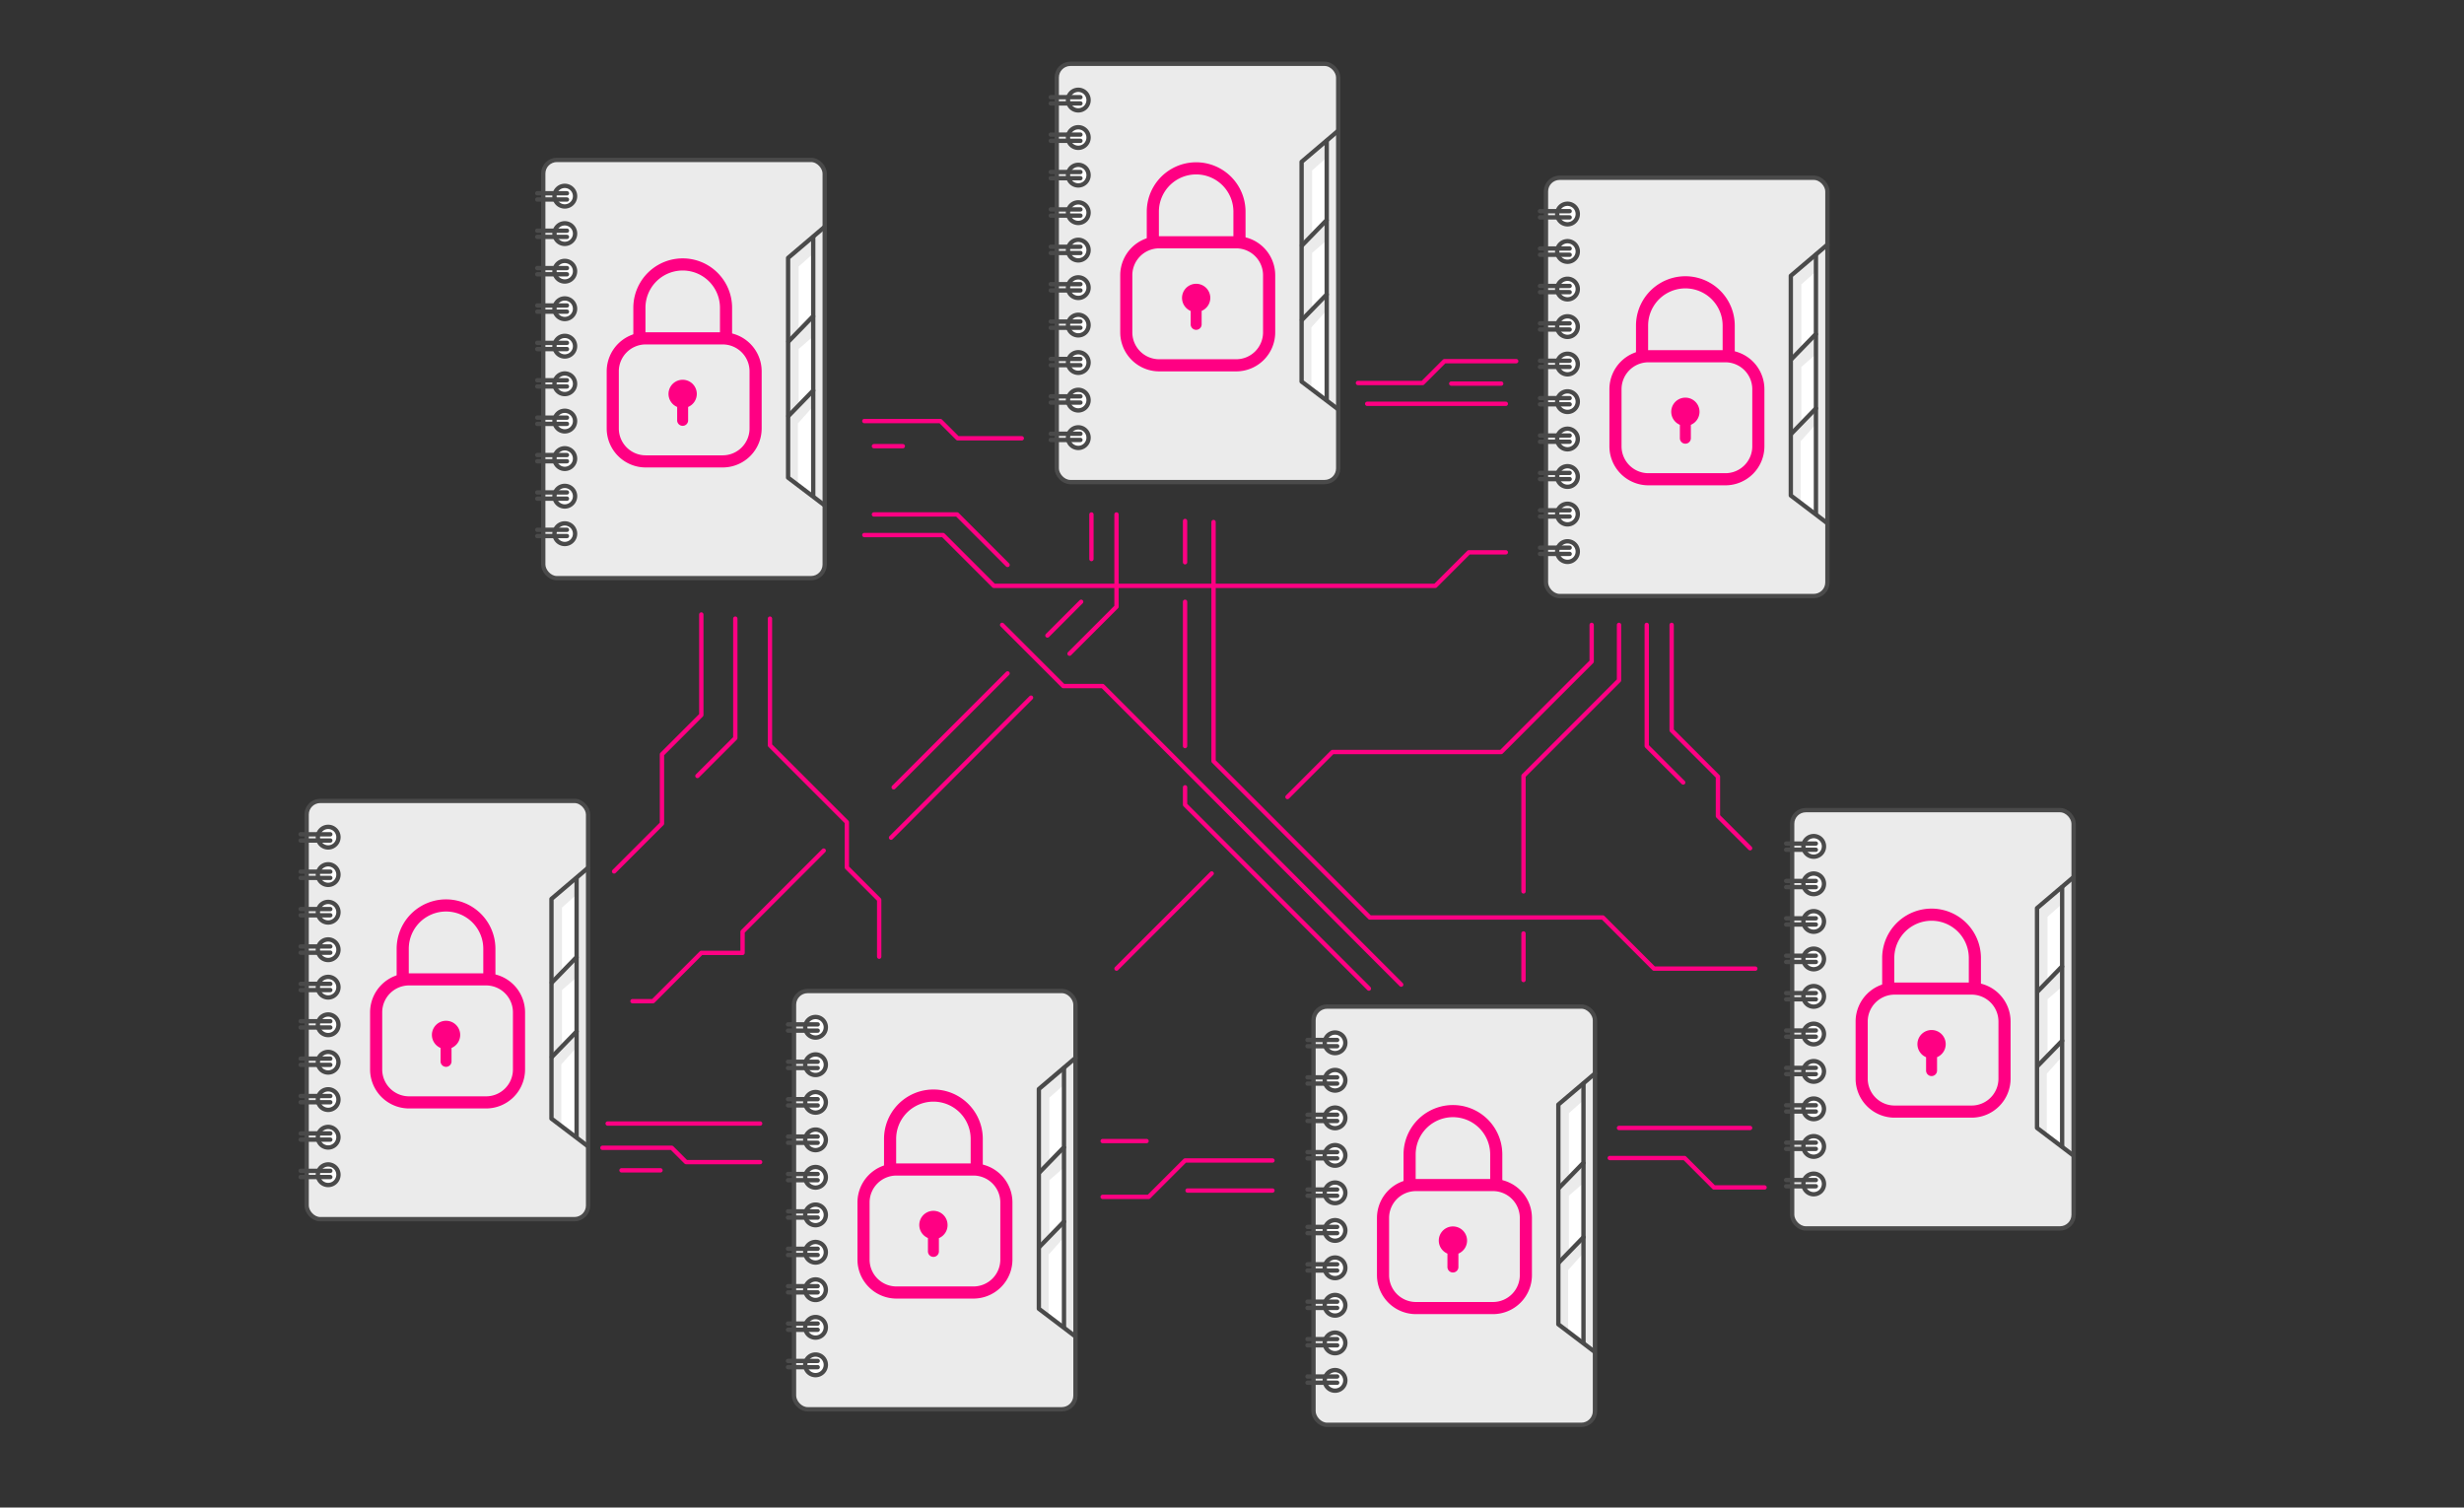 <svg id="work" xmlns="http://www.w3.org/2000/svg" viewBox="0 0 1422 870"><rect x="0" y="0" width="1422" height="870" fill="#333333" stroke="none"/><defs><style>.Graphic-Style-5,.cls-4{fill:none;}.Graphic-Style-5{stroke:#ff0083;}.Graphic-Style-5,.cls-1,.cls-4,.cls-5{stroke-linecap:round;stroke-linejoin:round;stroke-width:2.5px;}.cls-1,.cls-3{fill:#ebebeb;}.cls-1,.cls-4,.cls-5{stroke:#4a4a4a;}.cls-2,.cls-5{fill:#fff;}.cls-6{fill:#ff0083;}</style></defs><title>21,2_1</title><polyline class="Graphic-Style-5" points="498.81 242.98 542.72 242.98 552.68 252.94 589.68 252.94"/><line class="Graphic-Style-5" x1="504.35" y1="257.49" x2="521.02" y2="257.49"/><polyline class="Graphic-Style-5" points="504.35 296.89 552.35 296.89 581.48 326.02"/><polyline class="Graphic-Style-5" points="498.81 308.77 544.24 308.77 573.55 338.08 828.35 338.08 847.69 318.74 869.02 318.74"/><line class="Graphic-Style-5" x1="789.02" y1="233.03" x2="869.02" y2="233.03"/><polyline class="Graphic-Style-5" points="783.68 221.02 821.02 221.02 833.61 208.43 875.02 208.43"/><line class="Graphic-Style-5" x1="837.53" y1="221.37" x2="866.35" y2="221.37"/><line class="Graphic-Style-5" x1="629.88" y1="296.89" x2="629.88" y2="322.63"/><line class="Graphic-Style-5" x1="623.94" y1="347.28" x2="604.48" y2="366.75"/><line class="Graphic-Style-5" x1="581.48" y1="388.62" x2="515.75" y2="454.35"/><polyline class="Graphic-Style-5" points="475.38 490.87 428.55 537.71 428.55 549.9 404.73 549.9 376.86 577.77 365.02 577.77"/><polyline class="Graphic-Style-5" points="578.35 360.62 613.65 395.92 636.35 395.92 808.65 568.22"/><line class="Graphic-Style-5" x1="683.91" y1="300.65" x2="683.91" y2="324.48"/><line class="Graphic-Style-5" x1="683.91" y1="347.28" x2="683.91" y2="430.54"/><polyline class="Graphic-Style-5" points="683.91 454.35 683.91 464.42 790.01 570.51"/><polyline class="Graphic-Style-5" points="700.35 301.25 700.35 439.28 790.55 529.48 925.02 529.48 954.53 558.99 1013.02 558.99"/><line class="Graphic-Style-5" x1="644.35" y1="558.99" x2="699.28" y2="504.07"/><polyline class="Graphic-Style-5" points="743.02 459.95 768.98 433.99 866.35 433.99 918.57 381.77 918.57 360.62"/><polyline class="Graphic-Style-5" points="934.35 360.62 934.35 392.62 879.23 447.74 879.23 514.43"/><line class="Graphic-Style-5" x1="879.23" y1="538.7" x2="879.23" y2="565.57"/><polyline class="Graphic-Style-5" points="950.35 360.62 950.35 430.54 971.39 451.58"/><polyline class="Graphic-Style-5" points="964.73 360.62 964.73 421.48 991.44 448.19 991.44 470.97 1010 489.52"/><polyline class="Graphic-Style-5" points="644.35 296.89 644.35 350.13 617.24 377.24"/><line class="Graphic-Style-5" x1="595.02" y1="402.62" x2="514.23" y2="483.41"/><polyline class="Graphic-Style-5" points="444.35 357.01 444.35 430.12 488.73 474.5 488.73 500.6 507.39 519.27 507.39 552.13"/><polyline class="Graphic-Style-5" points="424.35 357.01 424.35 425.95 402.49 447.81"/><polyline class="Graphic-Style-5" points="404.73 354.62 404.73 412.62 382.02 435.33 382.02 475.28 354.4 502.9"/><line class="Graphic-Style-5" x1="934.35" y1="650.94" x2="1010" y2="650.94"/><polyline class="Graphic-Style-5" points="929.02 668.29 972.18 668.29 989.15 685.27 1018.35 685.27"/><polyline class="Graphic-Style-5" points="734.35 669.72 683.91 669.72 662.92 690.71 636.35 690.71"/><line class="Graphic-Style-5" x1="636.35" y1="658.5" x2="661.69" y2="658.5"/><line class="Graphic-Style-5" x1="685.35" y1="687.06" x2="734.35" y2="687.06"/><polyline class="Graphic-Style-5" points="347.68 662.39 387.68 662.39 395.93 670.64 438.68 670.64"/><line class="Graphic-Style-5" x1="350.68" y1="648.39" x2="438.68" y2="648.39"/><line class="Graphic-Style-5" x1="358.68" y1="675.39" x2="381.18" y2="675.39"/><rect class="cls-1" x="313.51" y="92.28" width="162.44" height="241.38" rx="7.87" ry="7.87"/><polygon class="cls-2" points="454.13 148.28 469.43 135.98 469.43 286.77 454.13 275.53 454.13 148.28"/><polygon class="cls-3" points="469.32 146.35 460.89 153.81 460.89 192.41 469.63 183.68 469.63 193.84 460.89 201.42 460.89 235.23 468.97 227.07 469.32 234.48 460.48 244.35 460.48 279.61 454.13 275.64 454.54 149.75 469.32 134.81 469.32 146.35"/><polyline class="cls-4" points="475.95 130.87 454.82 148.84 454.82 275.64 475.39 291.25"/><polyline class="cls-4" points="469.32 136.82 469.32 182.41 455.02 197.12"/><polyline class="cls-4" points="469.32 182.68 469.32 225.36 455.02 240.07"/><line class="cls-4" x1="469.32" y1="225.36" x2="469.32" y2="285.79"/><path class="cls-5" d="M331.88,113.2a5.94,5.94,0,1,0-5.94,5.94A5.94,5.94,0,0,0,331.88,113.2Z"/><path class="cls-5" d="M331.88,134.81a5.94,5.94,0,1,0-5.94,5.94A5.94,5.94,0,0,0,331.88,134.81Z"/><path class="cls-5" d="M331.88,156.51a5.94,5.94,0,1,0-5.94,5.94A5.94,5.94,0,0,0,331.88,156.51Z"/><path class="cls-5" d="M331.88,178.17a5.94,5.94,0,1,0-5.94,5.94A5.94,5.94,0,0,0,331.88,178.17Z"/><path class="cls-5" d="M331.88,199.78a5.94,5.94,0,1,0-5.94,5.94A5.94,5.94,0,0,0,331.88,199.78Z"/><path class="cls-5" d="M331.88,221.48a5.94,5.94,0,1,0-5.94,5.94A5.94,5.94,0,0,0,331.88,221.48Z"/><path class="cls-5" d="M331.88,243a5.94,5.94,0,1,0-5.94,5.94A5.94,5.94,0,0,0,331.88,243Z"/><path class="cls-5" d="M331.88,264.65a5.94,5.94,0,1,0-5.94,5.94A5.94,5.94,0,0,0,331.88,264.65Z"/><path class="cls-5" d="M331.88,286.36a5.94,5.94,0,1,0-5.94,5.93A5.94,5.94,0,0,0,331.88,286.36Z"/><path class="cls-5" d="M331.88,308a5.94,5.94,0,1,0-5.94,5.94A5.94,5.94,0,0,0,331.88,308Z"/><line class="cls-4" x1="310.06" y1="111.54" x2="327.19" y2="111.54"/><line class="cls-4" x1="310.06" y1="115.14" x2="327.19" y2="115.14"/><line class="cls-4" x1="310.06" y1="133.12" x2="327.19" y2="133.12"/><line class="cls-4" x1="310.06" y1="136.71" x2="327.19" y2="136.71"/><line class="cls-4" x1="310.06" y1="154.7" x2="327.19" y2="154.7"/><line class="cls-4" x1="310.06" y1="158.29" x2="327.19" y2="158.29"/><line class="cls-4" x1="310.06" y1="176.28" x2="327.19" y2="176.28"/><line class="cls-4" x1="310.06" y1="179.87" x2="327.19" y2="179.87"/><line class="cls-4" x1="310.06" y1="197.86" x2="327.19" y2="197.86"/><line class="cls-4" x1="310.06" y1="201.45" x2="327.19" y2="201.45"/><line class="cls-4" x1="310.06" y1="219.44" x2="327.19" y2="219.44"/><line class="cls-4" x1="310.06" y1="223.03" x2="327.19" y2="223.03"/><line class="cls-4" x1="310.06" y1="241.02" x2="327.19" y2="241.02"/><line class="cls-4" x1="310.06" y1="244.61" x2="327.19" y2="244.61"/><line class="cls-4" x1="310.06" y1="262.6" x2="327.19" y2="262.6"/><line class="cls-4" x1="310.06" y1="266.19" x2="327.19" y2="266.19"/><line class="cls-4" x1="310.06" y1="284.18" x2="327.19" y2="284.18"/><line class="cls-4" x1="310.06" y1="287.77" x2="327.19" y2="287.77"/><line class="cls-4" x1="310.06" y1="305.75" x2="327.19" y2="305.75"/><line class="cls-4" x1="310.06" y1="309.35" x2="327.19" y2="309.35"/><rect class="cls-1" x="609.86" y="36.83" width="162.44" height="241.38" rx="7.87" ry="7.87"/><polygon class="cls-2" points="750.48 92.84 765.77 80.53 765.77 231.32 750.48 220.09 750.48 92.84"/><polygon class="cls-3" points="765.67 90.91 757.24 98.37 757.24 136.97 765.98 128.23 765.98 138.39 757.24 145.97 757.24 179.79 765.32 171.63 765.67 179.03 756.83 188.9 756.83 224.16 750.48 220.2 750.89 94.3 765.67 79.37 765.67 90.91"/><polyline class="cls-4" points="772.3 75.43 751.17 93.39 751.17 220.2 771.74 235.8"/><polyline class="cls-4" points="765.67 81.38 765.67 126.96 751.37 141.67"/><polyline class="cls-4" points="765.67 127.24 765.67 169.92 751.37 184.63"/><line class="cls-4" x1="765.67" y1="169.92" x2="765.67" y2="230.35"/><path class="cls-5" d="M628.23,57.76a5.94,5.94,0,1,0-5.94,5.94A5.94,5.94,0,0,0,628.23,57.76Z"/><path class="cls-5" d="M628.23,79.37a5.94,5.94,0,1,0-5.94,5.94A5.94,5.94,0,0,0,628.23,79.37Z"/><path class="cls-5" d="M628.23,101.07a5.94,5.94,0,1,0-5.94,5.94A5.94,5.94,0,0,0,628.23,101.07Z"/><path class="cls-5" d="M628.23,122.72a5.94,5.94,0,1,0-5.94,5.94A5.94,5.94,0,0,0,628.23,122.72Z"/><path class="cls-5" d="M628.23,144.33a5.94,5.94,0,1,0-5.94,5.94A5.94,5.94,0,0,0,628.23,144.33Z"/><path class="cls-5" d="M628.23,166a5.94,5.94,0,1,0-5.94,5.94A5.93,5.93,0,0,0,628.23,166Z"/><path class="cls-5" d="M628.23,187.6a5.94,5.94,0,1,0-5.94,5.94A5.94,5.94,0,0,0,628.23,187.6Z"/><path class="cls-5" d="M628.23,209.21a5.94,5.94,0,1,0-5.94,5.94A5.94,5.94,0,0,0,628.23,209.21Z"/><path class="cls-5" d="M628.23,230.91a5.94,5.94,0,1,0-5.94,5.94A5.94,5.94,0,0,0,628.23,230.91Z"/><path class="cls-5" d="M628.23,252.56a5.94,5.94,0,1,0-5.94,5.94A5.94,5.94,0,0,0,628.23,252.56Z"/><line class="cls-4" x1="606.4" y1="56.1" x2="623.53" y2="56.1"/><line class="cls-4" x1="606.4" y1="59.69" x2="623.53" y2="59.69"/><line class="cls-4" x1="606.4" y1="77.68" x2="623.53" y2="77.68"/><line class="cls-4" x1="606.4" y1="81.27" x2="623.53" y2="81.27"/><line class="cls-4" x1="606.4" y1="99.26" x2="623.53" y2="99.26"/><line class="cls-4" x1="606.4" y1="102.85" x2="623.53" y2="102.85"/><line class="cls-4" x1="606.4" y1="120.84" x2="623.53" y2="120.84"/><line class="cls-4" x1="606.4" y1="124.43" x2="623.53" y2="124.43"/><line class="cls-4" x1="606.4" y1="142.42" x2="623.53" y2="142.42"/><line class="cls-4" x1="606.4" y1="146.01" x2="623.53" y2="146.01"/><line class="cls-4" x1="606.4" y1="163.99" x2="623.53" y2="163.99"/><line class="cls-4" x1="606.4" y1="167.59" x2="623.53" y2="167.59"/><line class="cls-4" x1="606.4" y1="185.57" x2="623.53" y2="185.57"/><line class="cls-4" x1="606.4" y1="189.16" x2="623.53" y2="189.16"/><line class="cls-4" x1="606.4" y1="207.15" x2="623.53" y2="207.15"/><line class="cls-4" x1="606.4" y1="210.74" x2="623.53" y2="210.74"/><line class="cls-4" x1="606.4" y1="228.73" x2="623.53" y2="228.73"/><line class="cls-4" x1="606.4" y1="232.32" x2="623.53" y2="232.32"/><line class="cls-4" x1="606.4" y1="250.31" x2="623.53" y2="250.31"/><line class="cls-4" x1="606.4" y1="253.9" x2="623.53" y2="253.9"/><rect class="cls-1" x="892.19" y="102.59" width="162.44" height="241.38" rx="7.87" ry="7.87"/><polygon class="cls-2" points="1032.81 158.59 1048.11 146.29 1048.11 297.08 1032.81 285.84 1032.81 158.59"/><polygon class="cls-3" points="1048 156.66 1039.58 164.12 1039.58 202.72 1048.31 193.99 1048.31 204.15 1039.58 211.73 1039.58 245.54 1047.65 237.38 1048 244.79 1039.16 254.66 1039.16 289.92 1032.81 285.95 1033.22 160.06 1048 145.12 1048 156.66"/><polyline class="cls-4" points="1054.63 141.19 1033.5 159.15 1033.5 285.95 1054.07 301.56"/><polyline class="cls-4" points="1048 147.13 1048 192.72 1033.71 207.43"/><polyline class="cls-4" points="1048 192.99 1048 235.68 1033.71 250.39"/><line class="cls-4" x1="1048" y1="235.67" x2="1048" y2="296.11"/><path class="cls-5" d="M910.56,123.51a5.94,5.94,0,1,0-5.93,5.94A5.94,5.94,0,0,0,910.56,123.51Z"/><path class="cls-5" d="M910.56,145.12a5.94,5.94,0,1,0-5.93,5.94A5.94,5.94,0,0,0,910.56,145.12Z"/><path class="cls-5" d="M910.56,166.83a5.94,5.94,0,1,0-5.93,5.93A5.93,5.93,0,0,0,910.56,166.83Z"/><path class="cls-5" d="M910.56,188.48a5.94,5.94,0,1,0-5.93,5.94A5.94,5.94,0,0,0,910.56,188.48Z"/><path class="cls-5" d="M910.56,210.09a5.94,5.94,0,1,0-5.93,5.94A5.94,5.94,0,0,0,910.56,210.09Z"/><path class="cls-5" d="M910.56,231.79a5.94,5.94,0,1,0-5.93,5.94A5.94,5.94,0,0,0,910.56,231.79Z"/><path class="cls-5" d="M910.56,253.36a5.94,5.94,0,1,0-5.93,5.93A5.94,5.94,0,0,0,910.56,253.36Z"/><path class="cls-5" d="M910.56,275a5.94,5.94,0,1,0-5.93,5.93A5.93,5.93,0,0,0,910.56,275Z"/><path class="cls-5" d="M910.56,296.67a5.94,5.94,0,1,0-5.93,5.94A5.94,5.94,0,0,0,910.56,296.67Z"/><path class="cls-5" d="M910.56,318.32a5.94,5.94,0,1,0-5.93,5.94A5.94,5.94,0,0,0,910.56,318.32Z"/><line class="cls-4" x1="888.74" y1="121.86" x2="905.87" y2="121.86"/><line class="cls-4" x1="888.74" y1="125.45" x2="905.87" y2="125.45"/><line class="cls-4" x1="888.74" y1="143.43" x2="905.87" y2="143.43"/><line class="cls-4" x1="888.74" y1="147.03" x2="905.87" y2="147.03"/><line class="cls-4" x1="888.74" y1="165.01" x2="905.87" y2="165.01"/><line class="cls-4" x1="888.74" y1="168.6" x2="905.87" y2="168.6"/><line class="cls-4" x1="888.74" y1="186.59" x2="905.87" y2="186.59"/><line class="cls-4" x1="888.74" y1="190.18" x2="905.87" y2="190.18"/><line class="cls-4" x1="888.74" y1="208.17" x2="905.87" y2="208.17"/><line class="cls-4" x1="888.74" y1="211.76" x2="905.87" y2="211.76"/><line class="cls-4" x1="888.74" y1="229.75" x2="905.87" y2="229.75"/><line class="cls-4" x1="888.74" y1="233.34" x2="905.87" y2="233.34"/><line class="cls-4" x1="888.74" y1="251.33" x2="905.87" y2="251.33"/><line class="cls-4" x1="888.74" y1="254.92" x2="905.87" y2="254.92"/><line class="cls-4" x1="888.74" y1="272.91" x2="905.87" y2="272.91"/><line class="cls-4" x1="888.74" y1="276.5" x2="905.87" y2="276.5"/><line class="cls-4" x1="888.74" y1="294.49" x2="905.87" y2="294.49"/><line class="cls-4" x1="888.74" y1="298.08" x2="905.87" y2="298.08"/><line class="cls-4" x1="888.74" y1="316.07" x2="905.87" y2="316.07"/><line class="cls-4" x1="888.74" y1="319.66" x2="905.87" y2="319.66"/><rect class="cls-1" x="1034.27" y="467.53" width="162.44" height="241.38" rx="7.87" ry="7.87"/><polygon class="cls-2" points="1174.88 523.53 1190.18 511.23 1190.18 662.02 1174.88 650.78 1174.88 523.53"/><polygon class="cls-3" points="1190.08 521.61 1181.65 529.07 1181.65 567.66 1190.39 558.93 1190.39 569.09 1181.65 576.67 1181.65 610.49 1189.73 602.32 1190.08 609.73 1181.24 619.6 1181.24 654.86 1174.88 650.9 1175.3 525 1190.08 510.06 1190.08 521.61"/><polyline class="cls-4" points="1196.71 506.13 1175.58 524.09 1175.58 650.9 1196.15 666.5"/><polyline class="cls-4" points="1190.08 512.08 1190.08 557.66 1175.78 572.37"/><polyline class="cls-4" points="1190.08 557.93 1190.08 600.62 1175.78 615.33"/><line class="cls-4" x1="1190.08" y1="600.62" x2="1190.08" y2="661.05"/><path class="cls-5" d="M1052.64,488.46a5.94,5.94,0,1,0-5.94,5.93A5.93,5.93,0,0,0,1052.64,488.46Z"/><path class="cls-5" d="M1052.64,510.07a5.94,5.94,0,1,0-5.94,5.93A5.93,5.93,0,0,0,1052.64,510.07Z"/><path class="cls-5" d="M1052.64,531.77a5.94,5.94,0,1,0-5.94,5.94A5.94,5.94,0,0,0,1052.64,531.77Z"/><path class="cls-5" d="M1052.64,553.42a5.94,5.94,0,1,0-5.94,5.94A5.94,5.94,0,0,0,1052.64,553.42Z"/><path class="cls-5" d="M1052.64,575a5.94,5.94,0,1,0-5.94,5.94A5.94,5.94,0,0,0,1052.64,575Z"/><path class="cls-5" d="M1052.64,596.73a5.94,5.94,0,1,0-5.94,5.94A5.94,5.94,0,0,0,1052.64,596.73Z"/><path class="cls-5" d="M1052.64,618.3a5.94,5.94,0,1,0-5.94,5.94A5.94,5.94,0,0,0,1052.64,618.3Z"/><path class="cls-5" d="M1052.64,639.91a5.94,5.94,0,1,0-5.94,5.94A5.94,5.94,0,0,0,1052.64,639.91Z"/><path class="cls-5" d="M1052.64,661.61a5.94,5.94,0,1,0-5.94,5.94A5.94,5.94,0,0,0,1052.64,661.61Z"/><path class="cls-5" d="M1052.64,683.26a5.94,5.94,0,1,0-5.94,5.94A5.94,5.94,0,0,0,1052.64,683.26Z"/><line class="cls-4" x1="1030.81" y1="486.8" x2="1047.94" y2="486.8"/><line class="cls-4" x1="1030.81" y1="490.39" x2="1047.94" y2="490.39"/><line class="cls-4" x1="1030.81" y1="508.38" x2="1047.94" y2="508.38"/><line class="cls-4" x1="1030.81" y1="511.97" x2="1047.94" y2="511.97"/><line class="cls-4" x1="1030.81" y1="529.96" x2="1047.94" y2="529.96"/><line class="cls-4" x1="1030.81" y1="533.55" x2="1047.94" y2="533.55"/><line class="cls-4" x1="1030.81" y1="551.53" x2="1047.94" y2="551.53"/><line class="cls-4" x1="1030.81" y1="555.13" x2="1047.94" y2="555.13"/><line class="cls-4" x1="1030.81" y1="573.11" x2="1047.94" y2="573.11"/><line class="cls-4" x1="1030.81" y1="576.7" x2="1047.94" y2="576.7"/><line class="cls-4" x1="1030.81" y1="594.69" x2="1047.94" y2="594.69"/><line class="cls-4" x1="1030.81" y1="598.28" x2="1047.94" y2="598.28"/><line class="cls-4" x1="1030.81" y1="616.27" x2="1047.94" y2="616.27"/><line class="cls-4" x1="1030.81" y1="619.86" x2="1047.94" y2="619.86"/><line class="cls-4" x1="1030.81" y1="637.85" x2="1047.94" y2="637.85"/><line class="cls-4" x1="1030.81" y1="641.44" x2="1047.94" y2="641.44"/><line class="cls-4" x1="1030.81" y1="659.43" x2="1047.94" y2="659.43"/><line class="cls-4" x1="1030.81" y1="663.02" x2="1047.94" y2="663.02"/><line class="cls-4" x1="1030.81" y1="681.01" x2="1047.94" y2="681.01"/><line class="cls-4" x1="1030.81" y1="684.6" x2="1047.94" y2="684.6"/><rect class="cls-1" x="758.03" y="580.89" width="162.44" height="241.38" rx="7.87" ry="7.87"/><polygon class="cls-2" points="898.65 636.89 913.95 624.59 913.95 775.38 898.65 764.14 898.65 636.89"/><polygon class="cls-3" points="913.84 634.97 905.42 642.42 905.42 681.02 914.15 672.29 914.15 682.45 905.42 690.03 905.42 723.85 913.5 715.68 913.84 723.09 905 732.96 905 768.22 898.65 764.25 899.06 638.36 913.84 623.42 913.84 634.97"/><polyline class="cls-4" points="920.48 619.49 899.34 637.45 899.34 764.25 919.92 779.86"/><polyline class="cls-4" points="913.84 625.43 913.84 671.02 899.55 685.73"/><polyline class="cls-4" points="913.84 671.29 913.84 713.98 899.55 728.69"/><line class="cls-4" x1="913.84" y1="713.98" x2="913.84" y2="774.41"/><path class="cls-5" d="M776.41,601.81a5.94,5.94,0,1,0-5.94,5.94A5.93,5.93,0,0,0,776.41,601.81Z"/><path class="cls-5" d="M776.41,623.42a5.94,5.94,0,1,0-5.94,5.94A5.93,5.93,0,0,0,776.41,623.42Z"/><path class="cls-5" d="M776.41,645.13a5.94,5.94,0,1,0-5.94,5.94A5.94,5.94,0,0,0,776.41,645.13Z"/><path class="cls-5" d="M776.41,666.78a5.94,5.94,0,1,0-5.94,5.94A5.94,5.94,0,0,0,776.41,666.78Z"/><path class="cls-5" d="M776.41,688.39a5.94,5.94,0,1,0-5.94,5.94A5.94,5.94,0,0,0,776.41,688.39Z"/><path class="cls-5" d="M776.41,710.09a5.94,5.94,0,1,0-5.94,5.94A5.94,5.94,0,0,0,776.41,710.09Z"/><path class="cls-5" d="M776.41,731.66a5.94,5.94,0,1,0-5.94,5.94A5.94,5.94,0,0,0,776.41,731.66Z"/><path class="cls-5" d="M776.41,753.27a5.94,5.94,0,1,0-5.94,5.94A5.94,5.94,0,0,0,776.41,753.27Z"/><path class="cls-5" d="M776.41,775a5.94,5.94,0,1,0-5.94,5.94A5.94,5.94,0,0,0,776.41,775Z"/><path class="cls-5" d="M776.41,796.62a5.94,5.94,0,1,0-5.94,5.94A5.94,5.94,0,0,0,776.41,796.62Z"/><line class="cls-4" x1="754.58" y1="600.16" x2="771.71" y2="600.16"/><line class="cls-4" x1="754.58" y1="603.75" x2="771.71" y2="603.75"/><line class="cls-4" x1="754.58" y1="621.74" x2="771.71" y2="621.74"/><line class="cls-4" x1="754.58" y1="625.33" x2="771.71" y2="625.33"/><line class="cls-4" x1="754.58" y1="643.31" x2="771.71" y2="643.31"/><line class="cls-4" x1="754.58" y1="646.91" x2="771.71" y2="646.91"/><line class="cls-4" x1="754.58" y1="664.89" x2="771.71" y2="664.89"/><line class="cls-4" x1="754.58" y1="668.48" x2="771.71" y2="668.48"/><line class="cls-4" x1="754.58" y1="686.47" x2="771.71" y2="686.47"/><line class="cls-4" x1="754.58" y1="690.06" x2="771.71" y2="690.06"/><line class="cls-4" x1="754.58" y1="708.05" x2="771.71" y2="708.05"/><line class="cls-4" x1="754.58" y1="711.64" x2="771.71" y2="711.64"/><line class="cls-4" x1="754.58" y1="729.63" x2="771.71" y2="729.63"/><line class="cls-4" x1="754.58" y1="733.22" x2="771.71" y2="733.22"/><line class="cls-4" x1="754.58" y1="751.21" x2="771.71" y2="751.21"/><line class="cls-4" x1="754.58" y1="754.8" x2="771.71" y2="754.8"/><line class="cls-4" x1="754.58" y1="772.79" x2="771.71" y2="772.79"/><line class="cls-4" x1="754.58" y1="776.38" x2="771.71" y2="776.38"/><line class="cls-4" x1="754.58" y1="794.37" x2="771.71" y2="794.37"/><line class="cls-4" x1="754.58" y1="797.96" x2="771.71" y2="797.96"/><rect class="cls-1" x="458.23" y="571.91" width="162.44" height="241.38" rx="7.87" ry="7.87"/><polygon class="cls-2" points="598.85 627.92 614.15 615.62 614.15 766.4 598.85 755.17 598.85 627.92"/><polygon class="cls-3" points="614.04 625.99 605.61 633.45 605.61 672.05 614.35 663.32 614.35 673.48 605.61 681.06 605.61 714.87 613.69 706.71 614.04 714.12 605.2 723.99 605.2 759.25 598.85 755.28 599.26 629.38 614.04 614.45 614.04 625.99"/><polyline class="cls-4" points="620.67 610.51 599.54 628.48 599.54 755.28 620.11 770.88"/><polyline class="cls-4" points="614.04 616.46 614.04 662.04 599.74 676.75"/><polyline class="cls-4" points="614.04 662.32 614.04 705 599.74 719.71"/><line class="cls-4" x1="614.04" y1="705" x2="614.04" y2="765.43"/><path class="cls-5" d="M476.6,592.84a5.94,5.94,0,1,0-5.94,5.94A5.94,5.94,0,0,0,476.6,592.84Z"/><path class="cls-5" d="M476.6,614.45a5.94,5.94,0,1,0-5.94,5.94A5.94,5.94,0,0,0,476.6,614.45Z"/><path class="cls-5" d="M476.6,636.15a5.94,5.94,0,1,0-5.94,5.94A5.94,5.94,0,0,0,476.6,636.15Z"/><path class="cls-5" d="M476.6,657.81a5.94,5.94,0,1,0-5.94,5.94A5.94,5.94,0,0,0,476.6,657.81Z"/><path class="cls-5" d="M476.6,679.42a5.94,5.94,0,1,0-5.94,5.94A5.94,5.94,0,0,0,476.6,679.42Z"/><path class="cls-5" d="M476.6,701.12a5.94,5.94,0,1,0-5.94,5.94A5.94,5.94,0,0,0,476.6,701.12Z"/><path class="cls-5" d="M476.6,722.68a5.94,5.94,0,1,0-5.94,5.94A5.94,5.94,0,0,0,476.6,722.68Z"/><path class="cls-5" d="M476.6,744.29a5.94,5.94,0,1,0-5.94,5.94A5.94,5.94,0,0,0,476.6,744.29Z"/><path class="cls-5" d="M476.6,766a5.94,5.94,0,1,0-5.94,5.94A5.94,5.94,0,0,0,476.6,766Z"/><path class="cls-5" d="M476.6,787.65a5.94,5.94,0,1,0-5.94,5.94A5.94,5.94,0,0,0,476.6,787.65Z"/><line class="cls-4" x1="454.78" y1="591.18" x2="471.9" y2="591.18"/><line class="cls-4" x1="454.78" y1="594.77" x2="471.9" y2="594.77"/><line class="cls-4" x1="454.78" y1="612.76" x2="471.9" y2="612.76"/><line class="cls-4" x1="454.78" y1="616.35" x2="471.9" y2="616.35"/><line class="cls-4" x1="454.78" y1="634.34" x2="471.9" y2="634.34"/><line class="cls-4" x1="454.78" y1="637.93" x2="471.9" y2="637.93"/><line class="cls-4" x1="454.78" y1="655.92" x2="471.9" y2="655.92"/><line class="cls-4" x1="454.78" y1="659.51" x2="471.9" y2="659.51"/><line class="cls-4" x1="454.78" y1="677.5" x2="471.9" y2="677.5"/><line class="cls-4" x1="454.78" y1="681.09" x2="471.9" y2="681.09"/><line class="cls-4" x1="454.78" y1="699.08" x2="471.9" y2="699.08"/><line class="cls-4" x1="454.78" y1="702.67" x2="471.9" y2="702.67"/><line class="cls-4" x1="454.78" y1="720.66" x2="471.9" y2="720.66"/><line class="cls-4" x1="454.78" y1="724.25" x2="471.9" y2="724.25"/><line class="cls-4" x1="454.78" y1="742.24" x2="471.9" y2="742.24"/><line class="cls-4" x1="454.78" y1="745.83" x2="471.9" y2="745.83"/><line class="cls-4" x1="454.78" y1="763.82" x2="471.9" y2="763.81"/><line class="cls-4" x1="454.78" y1="767.41" x2="471.9" y2="767.41"/><line class="cls-4" x1="454.78" y1="785.39" x2="471.9" y2="785.39"/><line class="cls-4" x1="454.78" y1="788.99" x2="471.9" y2="788.99"/><rect class="cls-1" x="176.96" y="462.2" width="162.44" height="241.38" rx="7.87" ry="7.87"/><polygon class="cls-2" points="317.57 518.2 332.87 505.9 332.87 656.69 317.57 645.45 317.57 518.2"/><polygon class="cls-3" points="332.77 516.27 324.34 523.73 324.34 562.33 333.07 553.6 333.07 563.76 324.34 571.34 324.34 605.15 332.42 596.99 332.77 604.4 323.93 614.27 323.93 649.53 317.57 645.56 317.99 519.67 332.77 504.73 332.77 516.27"/><polyline class="cls-4" points="339.4 500.79 318.26 518.76 318.26 645.56 338.84 661.17"/><polyline class="cls-4" points="332.77 506.74 332.77 552.33 318.47 567.04"/><polyline class="cls-4" points="332.77 552.6 332.77 595.28 318.47 610"/><line class="cls-4" x1="332.77" y1="595.28" x2="332.77" y2="655.72"/><path class="cls-5" d="M195.33,483.12a5.94,5.94,0,1,0-5.94,5.94A5.94,5.94,0,0,0,195.33,483.12Z"/><path class="cls-5" d="M195.33,504.73a5.94,5.94,0,1,0-5.94,5.94A5.94,5.94,0,0,0,195.33,504.73Z"/><path class="cls-5" d="M195.33,526.43a5.94,5.94,0,1,0-5.94,5.94A5.93,5.93,0,0,0,195.33,526.43Z"/><path class="cls-5" d="M195.33,548.09a5.94,5.94,0,1,0-5.94,5.94A5.94,5.94,0,0,0,195.33,548.09Z"/><path class="cls-5" d="M195.33,569.7a5.94,5.94,0,1,0-5.94,5.94A5.94,5.94,0,0,0,195.33,569.7Z"/><path class="cls-5" d="M195.33,591.4a5.94,5.94,0,1,0-5.94,5.94A5.94,5.94,0,0,0,195.33,591.4Z"/><path class="cls-5" d="M195.33,613a5.94,5.94,0,1,0-5.94,5.94A5.94,5.94,0,0,0,195.33,613Z"/><path class="cls-5" d="M195.33,634.58a5.94,5.94,0,1,0-5.94,5.93A5.93,5.93,0,0,0,195.33,634.58Z"/><path class="cls-5" d="M195.33,656.28a5.94,5.94,0,1,0-5.94,5.94A5.94,5.94,0,0,0,195.33,656.28Z"/><path class="cls-5" d="M195.33,677.93a5.94,5.94,0,1,0-5.94,5.94A5.94,5.94,0,0,0,195.33,677.93Z"/><line class="cls-4" x1="173.5" y1="481.46" x2="190.63" y2="481.46"/><line class="cls-4" x1="173.5" y1="485.06" x2="190.63" y2="485.06"/><line class="cls-4" x1="173.5" y1="503.04" x2="190.63" y2="503.04"/><line class="cls-4" x1="173.5" y1="506.63" x2="190.63" y2="506.63"/><line class="cls-4" x1="173.5" y1="524.62" x2="190.63" y2="524.62"/><line class="cls-4" x1="173.5" y1="528.21" x2="190.63" y2="528.21"/><line class="cls-4" x1="173.5" y1="546.2" x2="190.63" y2="546.2"/><line class="cls-4" x1="173.5" y1="549.79" x2="190.63" y2="549.79"/><line class="cls-4" x1="173.5" y1="567.78" x2="190.63" y2="567.78"/><line class="cls-4" x1="173.5" y1="571.37" x2="190.63" y2="571.37"/><line class="cls-4" x1="173.5" y1="589.36" x2="190.63" y2="589.36"/><line class="cls-4" x1="173.5" y1="592.95" x2="190.63" y2="592.95"/><line class="cls-4" x1="173.5" y1="610.94" x2="190.63" y2="610.94"/><line class="cls-4" x1="173.5" y1="614.53" x2="190.63" y2="614.53"/><line class="cls-4" x1="173.5" y1="632.52" x2="190.63" y2="632.52"/><line class="cls-4" x1="173.5" y1="636.11" x2="190.63" y2="636.11"/><line class="cls-4" x1="173.5" y1="654.1" x2="190.63" y2="654.1"/><line class="cls-4" x1="173.5" y1="657.69" x2="190.63" y2="657.69"/><line class="cls-4" x1="173.5" y1="675.68" x2="190.63" y2="675.68"/><line class="cls-4" x1="173.5" y1="679.27" x2="190.63" y2="679.27"/><path class="cls-6" d="M417.07,269.77H372.63a22.53,22.53,0,0,1-22.5-22.5v-33a22.53,22.53,0,0,1,22.5-22.5h44.44a22.53,22.53,0,0,1,22.5,22.5v33A22.52,22.52,0,0,1,417.07,269.77Zm-44.44-71a15.53,15.53,0,0,0-15.5,15.5v33a15.52,15.52,0,0,0,15.5,15.5h44.44a15.51,15.51,0,0,0,15.5-15.5v-33a15.52,15.52,0,0,0-15.5-15.5Z"/><path class="cls-6" d="M419,197.9a3.5,3.5,0,0,1-3.5-3.5V177.61a21.5,21.5,0,0,0-43,0V194.4a3.5,3.5,0,0,1-7,0V177.61a28.5,28.5,0,0,1,57,0V194.4A3.5,3.5,0,0,1,419,197.9Z"/><path class="cls-6" d="M402.13,227.32a8.17,8.17,0,0,1-5,7.53v7.55a3.17,3.17,0,1,1-6.33,0v-7.55a8.16,8.16,0,1,1,11.33-7.53Z"/><path class="cls-6" d="M713.42,214.32H669a22.52,22.52,0,0,1-22.5-22.5v-33a22.52,22.52,0,0,1,22.5-22.5h44.44a22.52,22.52,0,0,1,22.5,22.5v33A22.52,22.52,0,0,1,713.42,214.32Zm-44.44-71a15.51,15.51,0,0,0-15.5,15.5v33a15.51,15.51,0,0,0,15.5,15.5h44.44a15.51,15.51,0,0,0,15.5-15.5v-33a15.51,15.51,0,0,0-15.5-15.5Z"/><path class="cls-6" d="M715.31,142.45a3.5,3.5,0,0,1-3.5-3.5V122.16a21.5,21.5,0,1,0-43,0V139a3.5,3.5,0,1,1-7,0V122.16a28.5,28.5,0,1,1,57,0V139A3.49,3.49,0,0,1,715.31,142.45Z"/><path class="cls-6" d="M698.48,171.88a8.17,8.17,0,0,1-5,7.53V187a3.17,3.17,0,1,1-6.33,0v-7.55a8.16,8.16,0,1,1,11.33-7.53Z"/><path class="cls-6" d="M995.76,280.08H951.31a22.53,22.53,0,0,1-22.5-22.5v-33a22.53,22.53,0,0,1,22.5-22.5h44.45a22.53,22.53,0,0,1,22.5,22.5v33A22.53,22.53,0,0,1,995.76,280.08Zm-44.45-71a15.53,15.53,0,0,0-15.5,15.5v33a15.52,15.52,0,0,0,15.5,15.5h44.45a15.52,15.52,0,0,0,15.5-15.5v-33a15.53,15.53,0,0,0-15.5-15.5Z"/><path class="cls-6" d="M997.65,208.21a3.5,3.5,0,0,1-3.5-3.5V187.92a21.5,21.5,0,1,0-43,0v16.79a3.5,3.5,0,0,1-7,0V187.92a28.5,28.5,0,1,1,57,0v16.79A3.5,3.5,0,0,1,997.65,208.21Z"/><path class="cls-6" d="M980.81,237.63a8.17,8.17,0,0,1-5,7.53v7.55a3.17,3.17,0,1,1-6.33,0v-7.55a8.16,8.16,0,1,1,11.33-7.53Z"/><path class="cls-6" d="M1137.83,645h-44.44a22.52,22.52,0,0,1-22.5-22.5v-33a22.52,22.52,0,0,1,22.5-22.5h44.44a22.52,22.52,0,0,1,22.5,22.5v33A22.52,22.52,0,0,1,1137.83,645Zm-44.44-71a15.51,15.51,0,0,0-15.5,15.5v33a15.51,15.51,0,0,0,15.5,15.5h44.44a15.51,15.51,0,0,0,15.5-15.5v-33a15.51,15.51,0,0,0-15.5-15.5Z"/><path class="cls-6" d="M1139.72,573.15a3.5,3.5,0,0,1-3.5-3.5V552.86a21.5,21.5,0,1,0-43,0v16.79a3.5,3.5,0,0,1-7,0V552.86a28.5,28.5,0,1,1,57,0v16.79A3.5,3.5,0,0,1,1139.72,573.15Z"/><path class="cls-6" d="M1122.89,602.57a8.17,8.17,0,0,1-5,7.53v7.55a3.17,3.17,0,1,1-6.33,0V610.1a8.16,8.16,0,1,1,11.33-7.53Z"/><path class="cls-6" d="M861.6,758.38H817.16a22.52,22.52,0,0,1-22.5-22.5v-33a22.52,22.52,0,0,1,22.5-22.5H861.6a22.52,22.52,0,0,1,22.5,22.5v33A22.52,22.52,0,0,1,861.6,758.38Zm-44.44-71a15.51,15.51,0,0,0-15.5,15.5v33a15.51,15.51,0,0,0,15.5,15.5H861.6a15.51,15.51,0,0,0,15.5-15.5v-33a15.51,15.51,0,0,0-15.5-15.5Z"/><path class="cls-6" d="M863.49,686.51A3.5,3.5,0,0,1,860,683V666.22a21.5,21.5,0,0,0-43,0V683a3.5,3.5,0,0,1-7,0V666.22a28.5,28.5,0,0,1,57,0V683A3.5,3.5,0,0,1,863.49,686.51Z"/><path class="cls-6" d="M846.66,715.93a8.17,8.17,0,0,1-5,7.53V731a3.17,3.17,0,1,1-6.33,0v-7.55a8.16,8.16,0,1,1,11.33-7.53Z"/><path class="cls-6" d="M561.79,749.41H517.35a22.53,22.53,0,0,1-22.5-22.5v-33a22.53,22.53,0,0,1,22.5-22.5h44.44a22.53,22.53,0,0,1,22.5,22.5v33A22.53,22.53,0,0,1,561.79,749.41Zm-44.44-71a15.52,15.52,0,0,0-15.5,15.5v33a15.51,15.51,0,0,0,15.5,15.5h44.44a15.51,15.51,0,0,0,15.5-15.5v-33a15.52,15.52,0,0,0-15.5-15.5Z"/><path class="cls-6" d="M563.68,677.54a3.5,3.5,0,0,1-3.5-3.5V657.25a21.5,21.5,0,0,0-43,0V674a3.5,3.5,0,0,1-7,0V657.25a28.5,28.5,0,0,1,57,0V674A3.5,3.5,0,0,1,563.68,677.54Z"/><path class="cls-6" d="M546.85,707a8.17,8.17,0,0,1-5,7.53V722a3.17,3.17,0,1,1-6.33,0v-7.55A8.16,8.16,0,1,1,546.85,707Z"/><path class="cls-6" d="M280.52,639.69H236.08a22.52,22.52,0,0,1-22.5-22.5v-33a22.53,22.53,0,0,1,22.5-22.5h44.44a22.53,22.53,0,0,1,22.5,22.5v33A22.52,22.52,0,0,1,280.52,639.69Zm-44.44-71a15.52,15.52,0,0,0-15.5,15.5v33a15.51,15.51,0,0,0,15.5,15.5h44.44a15.51,15.51,0,0,0,15.5-15.5v-33a15.52,15.52,0,0,0-15.5-15.5Z"/><path class="cls-6" d="M282.41,567.82a3.5,3.5,0,0,1-3.5-3.5V547.53a21.5,21.5,0,1,0-43,0v16.79a3.5,3.5,0,0,1-7,0V547.53a28.5,28.5,0,1,1,57,0v16.79A3.5,3.5,0,0,1,282.41,567.82Z"/><path class="cls-6" d="M265.58,597.24a8.17,8.17,0,0,1-5,7.53v7.55a3.17,3.17,0,1,1-6.33,0v-7.55a8.16,8.16,0,1,1,11.33-7.53Z"/></svg>